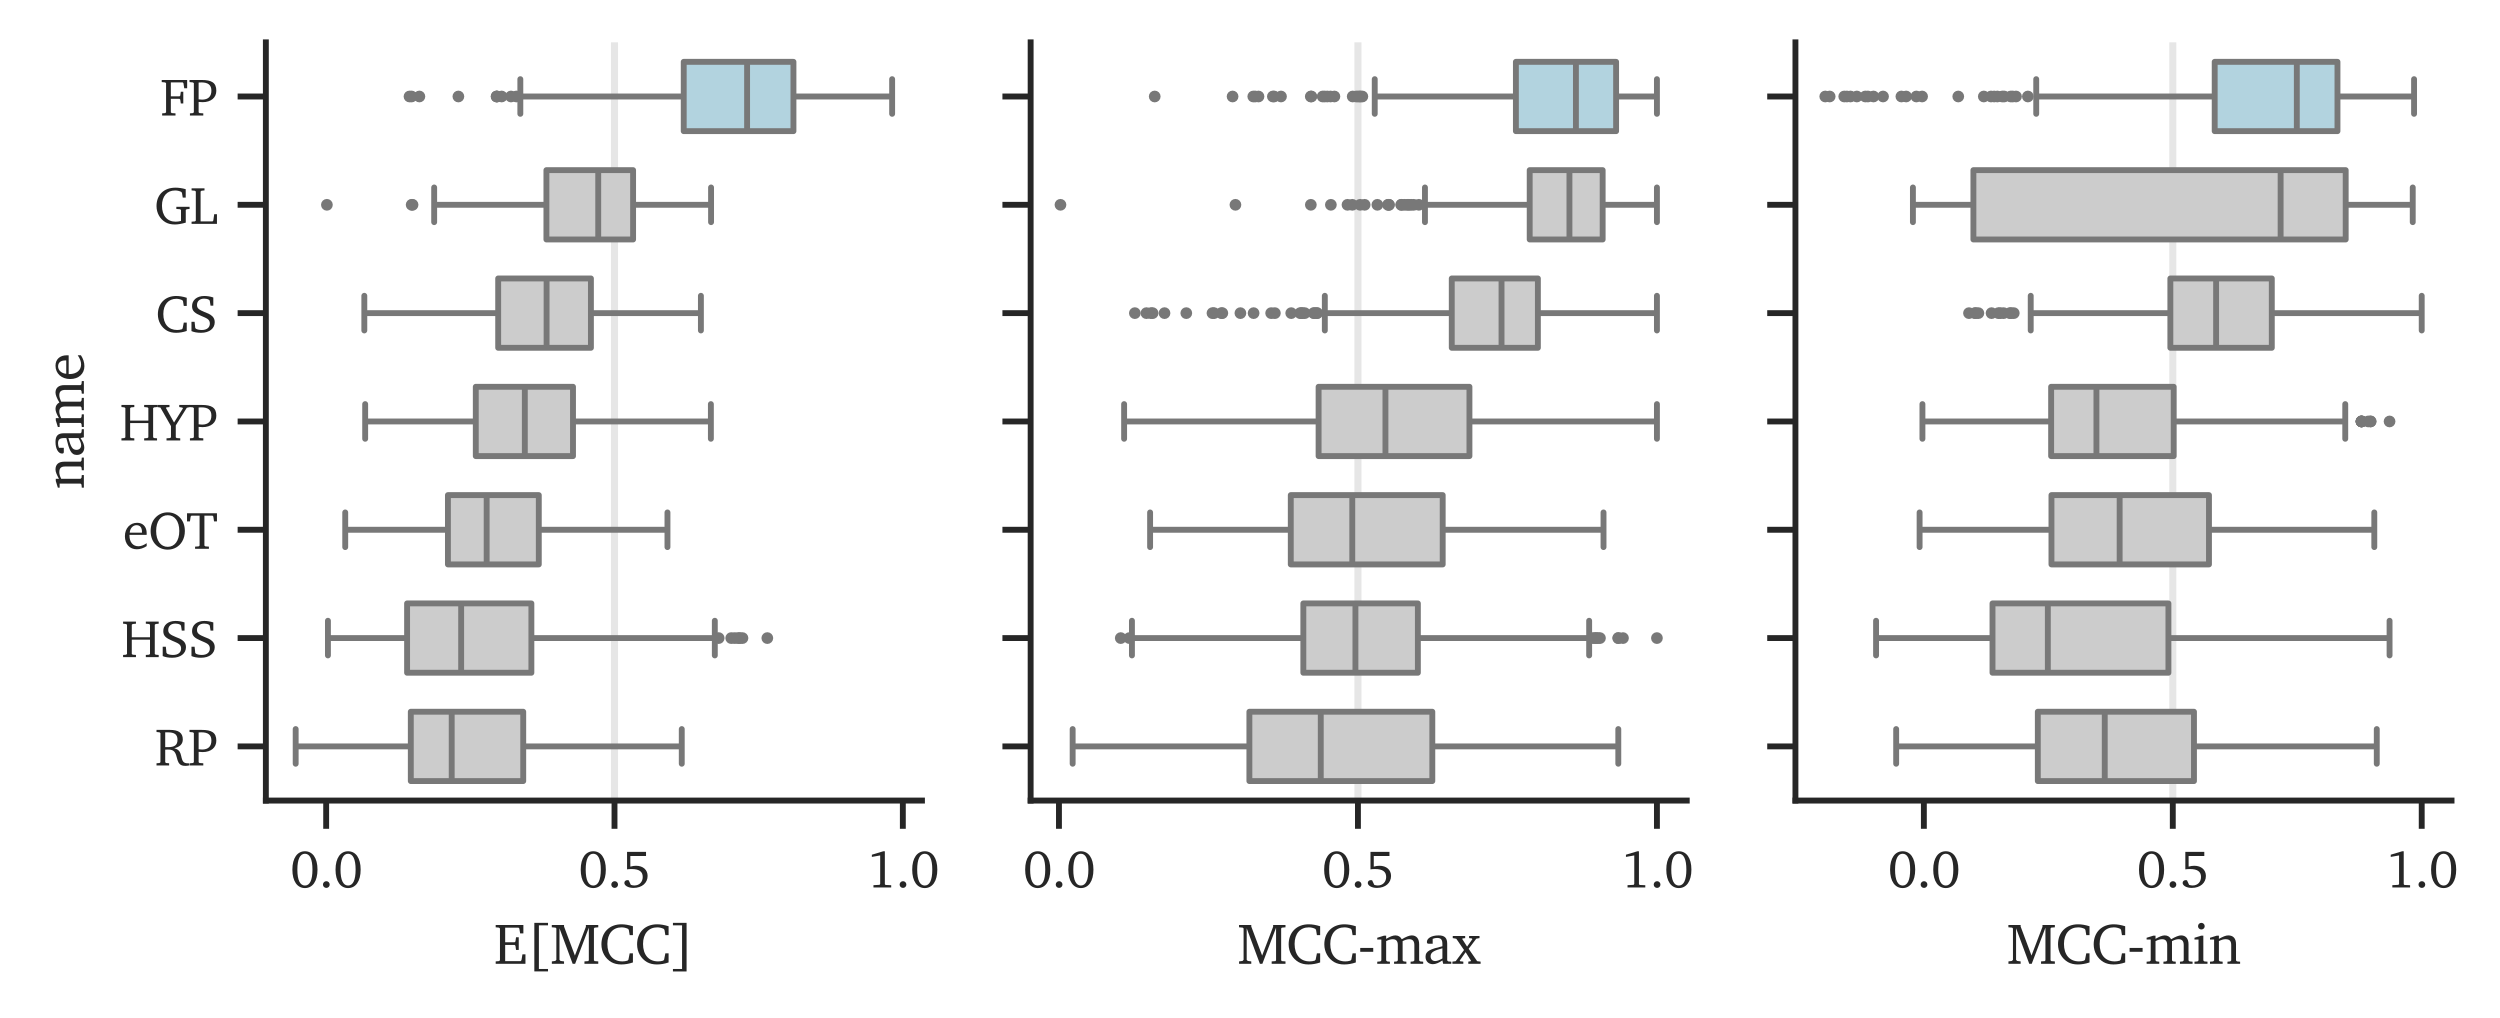 <?xml version="1.0" encoding="utf-8" standalone="no"?>
<!DOCTYPE svg PUBLIC "-//W3C//DTD SVG 1.1//EN"
  "http://www.w3.org/Graphics/SVG/1.1/DTD/svg11.dtd">
<svg xmlns:xlink="http://www.w3.org/1999/xlink" width="425.213pt" height="173.216pt" viewBox="0 0 425.213 173.216" xmlns="http://www.w3.org/2000/svg" version="1.1">
 <defs>
  <style type="text/css">*{stroke-linejoin: round; stroke-linecap: butt}</style>
 </defs>
 <g id="figure_1">
  <g id="patch_1">
   <path d="M 0 173.216 
L 425.213 173.216 
L 425.213 0 
L 0 0 
L 0 173.216 
z
" style="fill: none"/>
  </g>
  <g id="axes_1">
   <g id="patch_2">
    <path d="M 45.218 136.164 
L 156.812 136.164 
L 156.812 7.2 
L 45.218 7.2 
L 45.218 136.164 
z
" style="fill: none"/>
   </g>
   <g id="matplotlib.axis_1">
    <g id="xtick_1">
     <g id="line2d_1">
      <defs>
       <path id="m41d75e4592" d="M 0 0 
L 0 4.8 
" style="stroke: #262626"/>
      </defs>
      <g>
       <use xlink:href="#m41d75e4592" x="55.476" y="136.164" style="fill: #262626; stroke: #262626"/>
      </g>
     </g>
     <g id="text_1">
      <!-- 0.0 -->
      <g style="fill: #262626" transform="translate(49.361 150.94) scale(0.088 -0.088)">
       <defs>
        <path id="CharterBT-Roman-30" d="M 1779 4371 
C 864 4371 262 3565 262 2150 
C 262 736 864 -77 1779 -77 
C 2694 -77 3296 736 3296 2150 
C 3296 3565 2694 4371 1779 4371 
z
M 1779 4070 
C 2368 4070 2688 3418 2688 2150 
C 2688 883 2368 230 1779 230 
C 1190 230 864 877 864 2144 
C 864 3418 1190 4070 1779 4070 
z
" transform="scale(0.016)"/>
        <path id="CharterBT-Roman-2e" d="M 890 755 
C 666 755 480 576 480 346 
C 480 115 666 -58 890 -58 
C 1114 -58 1293 122 1293 346 
C 1293 576 1114 755 890 755 
z
" transform="scale(0.016)"/>
       </defs>
       <use xlink:href="#CharterBT-Roman-30"/>
       <use xlink:href="#CharterBT-Roman-2e" transform="translate(55.6 0)"/>
       <use xlink:href="#CharterBT-Roman-30" transform="translate(83.4 0)"/>
      </g>
     </g>
    </g>
    <g id="xtick_2">
     <g id="line2d_2">
      <g>
       <use xlink:href="#m41d75e4592" x="104.518" y="136.164" style="fill: #262626; stroke: #262626"/>
      </g>
     </g>
     <g id="text_2">
      <!-- 0.5 -->
      <g style="fill: #262626" transform="translate(98.403 150.94) scale(0.088 -0.088)">
       <defs>
        <path id="CharterBT-Roman-35" d="M 646 4294 
L 646 2182 
C 787 2208 973 2221 1210 2221 
C 2099 2221 2541 1920 2541 1261 
C 2541 666 2131 237 1530 237 
C 1389 237 1242 262 1101 314 
L 845 864 
C 781 877 730 883 691 883 
C 474 883 320 742 320 544 
C 320 237 762 -58 1421 -58 
C 2470 -58 3130 563 3130 1389 
C 3130 2118 2586 2618 1728 2618 
C 1523 2618 1293 2586 1043 2515 
L 1043 3795 
L 2938 3795 
L 2938 4294 
L 646 4294 
z
" transform="scale(0.016)"/>
       </defs>
       <use xlink:href="#CharterBT-Roman-30"/>
       <use xlink:href="#CharterBT-Roman-2e" transform="translate(55.6 0)"/>
       <use xlink:href="#CharterBT-Roman-35" transform="translate(83.4 0)"/>
      </g>
     </g>
    </g>
    <g id="xtick_3">
     <g id="line2d_3">
      <g>
       <use xlink:href="#m41d75e4592" x="153.56" y="136.164" style="fill: #262626; stroke: #262626"/>
      </g>
     </g>
     <g id="text_3">
      <!-- 1.0 -->
      <g style="fill: #262626" transform="translate(147.444 150.94) scale(0.088 -0.088)">
       <defs>
        <path id="CharterBT-Roman-31" d="M 1990 4371 
L 602 3955 
L 602 3686 
L 1606 3866 
L 1606 422 
L 1530 314 
L 794 275 
L 794 0 
L 2938 0 
L 2938 269 
L 2246 301 
L 2170 397 
L 2170 4371 
L 1990 4371 
z
" transform="scale(0.016)"/>
       </defs>
       <use xlink:href="#CharterBT-Roman-31"/>
       <use xlink:href="#CharterBT-Roman-2e" transform="translate(55.6 0)"/>
       <use xlink:href="#CharterBT-Roman-30" transform="translate(83.4 0)"/>
      </g>
     </g>
    </g>
    <g id="text_4">
     <!-- E[MCC] -->
     <g style="fill: #262626" transform="translate(83.985 163.923) scale(0.096 -0.096)">
      <defs>
       <path id="CharterBT-Roman-45" d="M 211 0 
L 3507 0 
L 3507 1043 
L 3174 1043 
L 3066 397 
L 2976 294 
L 1261 294 
L 1261 2086 
L 2310 2086 
L 2400 1990 
L 2464 1530 
L 2765 1530 
L 2765 2938 
L 2464 2938 
L 2400 2470 
L 2310 2381 
L 1261 2381 
L 1261 4000 
L 2739 4000 
L 2829 3904 
L 2918 3360 
L 3277 3360 
L 3277 4294 
L 211 4294 
L 211 4038 
L 576 4000 
L 685 3910 
L 685 384 
L 576 294 
L 211 262 
L 211 0 
z
" transform="scale(0.016)"/>
       <path id="CharterBT-Roman-5b" d="M 890 4531 
L 890 -845 
L 2406 -845 
L 2406 -576 
L 1395 -576 
L 1395 4256 
L 2406 4256 
L 2406 4531 
L 890 4531 
z
" transform="scale(0.016)"/>
       <path id="CharterBT-Roman-4d" d="M 198 0 
L 1549 0 
L 1549 262 
L 1158 314 
L 1043 435 
L 1043 3930 
L 2502 0 
L 2778 0 
L 4294 3994 
L 4294 384 
L 4230 294 
L 3808 262 
L 3808 0 
L 5338 0 
L 5338 262 
L 4934 294 
L 4858 384 
L 4858 3910 
L 4934 4000 
L 5338 4038 
L 5338 4294 
L 3968 4294 
L 3968 4096 
L 2752 909 
L 1549 4122 
L 1549 4294 
L 192 4294 
L 192 4038 
L 614 4000 
L 698 3910 
L 698 435 
L 582 314 
L 198 262 
L 198 0 
z
" transform="scale(0.016)"/>
       <path id="CharterBT-Roman-43" d="M 3763 147 
L 3763 1158 
L 3405 1158 
L 3264 448 
L 3162 346 
C 2970 288 2784 262 2605 262 
C 1568 262 934 979 934 2195 
C 934 3341 1555 4032 2509 4032 
C 2758 4032 2989 3974 3226 3866 
L 3309 3750 
L 3405 3168 
L 3763 3168 
L 3763 4154 
C 3296 4301 2874 4371 2496 4371 
C 1165 4371 275 3482 275 2150 
C 275 1312 698 570 1382 179 
C 1677 13 2048 -77 2470 -77 
C 2899 -77 3341 0 3763 147 
z
" transform="scale(0.016)"/>
       <path id="CharterBT-Roman-5d" d="M 294 4531 
L 294 4256 
L 1306 4256 
L 1306 -576 
L 294 -576 
L 294 -851 
L 1805 -851 
L 1805 4531 
L 294 4531 
z
" transform="scale(0.016)"/>
      </defs>
      <use xlink:href="#CharterBT-Roman-45"/>
      <use xlink:href="#CharterBT-Roman-5b" transform="translate(57.6 0)"/>
      <use xlink:href="#CharterBT-Roman-4d" transform="translate(99.7 0)"/>
      <use xlink:href="#CharterBT-Roman-43" transform="translate(186.3 0)"/>
      <use xlink:href="#CharterBT-Roman-43" transform="translate(249.5 0)"/>
      <use xlink:href="#CharterBT-Roman-5d" transform="translate(312.7 0)"/>
     </g>
    </g>
   </g>
   <g id="matplotlib.axis_2">
    <g id="ytick_1">
     <g id="line2d_4">
      <defs>
       <path id="m24944c84f2" d="M 0 0 
L -4.8 0 
" style="stroke: #262626"/>
      </defs>
      <g>
       <use xlink:href="#m24944c84f2" x="45.218" y="16.412" style="fill: #262626; stroke: #262626"/>
      </g>
     </g>
     <g id="text_5">
      <!-- FP -->
      <g style="fill: #262626" transform="translate(27.282 19.65) scale(0.088 -0.088)">
       <defs>
        <path id="CharterBT-Roman-46" d="M 211 0 
L 1824 0 
L 1824 262 
L 1370 294 
L 1261 384 
L 1261 2022 
L 2310 2022 
L 2400 1926 
L 2464 1459 
L 2765 1459 
L 2765 2874 
L 2464 2874 
L 2400 2406 
L 2310 2317 
L 1261 2317 
L 1261 4000 
L 2701 4000 
L 2784 3904 
L 2880 3296 
L 3232 3296 
L 3232 4294 
L 160 4294 
L 160 4038 
L 576 4000 
L 685 3910 
L 685 384 
L 576 294 
L 211 262 
L 211 0 
z
" transform="scale(0.016)"/>
        <path id="CharterBT-Roman-50" d="M 211 0 
L 1824 0 
L 1824 262 
L 1370 294 
L 1261 384 
L 1261 1645 
C 1459 1626 1619 1613 1741 1613 
C 2771 1613 3398 2170 3398 2989 
C 3398 3962 2848 4294 1619 4294 
L 160 4294 
L 160 4038 
L 576 4000 
L 685 3910 
L 685 384 
L 576 294 
L 211 262 
L 211 0 
z
M 1261 1952 
L 1261 3987 
C 1376 4000 1491 4000 1594 4000 
C 2413 4000 2803 3686 2803 3002 
C 2803 2298 2413 1920 1683 1920 
C 1587 1920 1446 1933 1261 1952 
z
" transform="scale(0.016)"/>
       </defs>
       <use xlink:href="#CharterBT-Roman-46"/>
       <use xlink:href="#CharterBT-Roman-50" transform="translate(53.7 0)"/>
      </g>
     </g>
    </g>
    <g id="ytick_2">
     <g id="line2d_5">
      <g>
       <use xlink:href="#m24944c84f2" x="45.218" y="34.835" style="fill: #262626; stroke: #262626"/>
      </g>
     </g>
     <g id="text_6">
      <!-- GL -->
      <g style="fill: #262626" transform="translate(26.234 38.073) scale(0.088 -0.088)">
       <defs>
        <path id="CharterBT-Roman-47" d="M 2669 2061 
L 2669 1798 
L 3123 1766 
L 3232 1677 
L 3232 346 
C 2982 288 2765 262 2579 262 
C 1574 262 934 986 934 2195 
C 934 3347 1549 4032 2528 4032 
C 2784 4032 3021 3974 3258 3866 
L 3347 3750 
L 3443 3168 
L 3802 3168 
L 3802 4186 
C 3379 4307 2963 4371 2573 4371 
C 1158 4371 275 3501 275 2150 
C 275 1312 691 570 1382 179 
C 1677 13 2054 -77 2483 -77 
C 2861 -77 3302 0 3808 147 
L 3808 1677 
L 3917 1766 
L 4269 1798 
L 4269 2061 
L 2669 2061 
z
" transform="scale(0.016)"/>
        <path id="CharterBT-Roman-4c" d="M 173 0 
L 3238 0 
L 3238 1165 
L 2906 1165 
L 2797 397 
L 2707 294 
L 1261 294 
L 1261 3910 
L 1370 4000 
L 1734 4038 
L 1734 4294 
L 173 4294 
L 173 4038 
L 576 4000 
L 685 3910 
L 685 384 
L 576 294 
L 173 262 
L 173 0 
z
" transform="scale(0.016)"/>
       </defs>
       <use xlink:href="#CharterBT-Roman-47"/>
       <use xlink:href="#CharterBT-Roman-4c" transform="translate(69.4 0)"/>
      </g>
     </g>
    </g>
    <g id="ytick_3">
     <g id="line2d_6">
      <g>
       <use xlink:href="#m24944c84f2" x="45.218" y="53.259" style="fill: #262626; stroke: #262626"/>
      </g>
     </g>
     <g id="text_7">
      <!-- CS -->
      <g style="fill: #262626" transform="translate(26.464 56.497) scale(0.088 -0.088)">
       <defs>
        <path id="CharterBT-Roman-53" d="M 384 128 
C 678 0 1075 -77 1536 -77 
C 2560 -77 3194 454 3194 1210 
C 3194 1491 3098 1728 2912 1914 
C 2618 2202 2272 2304 1946 2438 
C 1357 2688 1050 2848 1050 3277 
C 1050 3744 1376 4051 1920 4051 
C 2144 4051 2336 4006 2496 3917 
L 2592 3808 
L 2688 3200 
L 3021 3200 
L 3021 4192 
C 2643 4314 2285 4371 1933 4371 
C 1024 4371 454 3866 454 3142 
C 454 2522 826 2285 1536 1978 
C 2234 1677 2605 1562 2605 1030 
C 2605 582 2259 262 1638 262 
C 1350 262 1107 314 922 410 
L 838 518 
L 762 1254 
L 384 1254 
L 384 128 
z
" transform="scale(0.016)"/>
       </defs>
       <use xlink:href="#CharterBT-Roman-43"/>
       <use xlink:href="#CharterBT-Roman-53" transform="translate(63.2 0)"/>
      </g>
     </g>
    </g>
    <g id="ytick_4">
     <g id="line2d_7">
      <g>
       <use xlink:href="#m24944c84f2" x="45.218" y="71.682" style="fill: #262626; stroke: #262626"/>
      </g>
     </g>
     <g id="text_8">
      <!-- HYP -->
      <g style="fill: #262626" transform="translate(20.358 74.92) scale(0.088 -0.088)">
       <defs>
        <path id="CharterBT-Roman-48" d="M 211 4294 
L 211 4038 
L 576 4000 
L 685 3910 
L 685 384 
L 576 294 
L 211 262 
L 211 0 
L 1766 0 
L 1766 262 
L 1370 294 
L 1261 384 
L 1261 2106 
L 3462 2106 
L 3462 384 
L 3354 294 
L 2957 262 
L 2957 0 
L 4512 0 
L 4512 262 
L 4147 294 
L 4038 384 
L 4038 3910 
L 4147 4000 
L 4512 4038 
L 4512 4294 
L 2957 4294 
L 2957 4038 
L 3354 4000 
L 3462 3910 
L 3462 2400 
L 1261 2400 
L 1261 3910 
L 1370 4000 
L 1766 4038 
L 1766 4294 
L 211 4294 
z
" transform="scale(0.016)"/>
        <path id="CharterBT-Roman-59" d="M -83 4294 
L -83 4038 
L 307 3974 
L 1581 1741 
L 1581 384 
L 1478 294 
L 1043 262 
L 1043 0 
L 2701 0 
L 2701 262 
L 2266 294 
L 2163 384 
L 2163 1824 
L 3494 3955 
L 3885 4038 
L 3885 4294 
L 2579 4294 
L 2579 4038 
L 2970 3968 
L 3027 3878 
L 1952 2170 
L 973 3930 
L 1037 4000 
L 1402 4038 
L 1402 4294 
L -83 4294 
z
" transform="scale(0.016)"/>
       </defs>
       <use xlink:href="#CharterBT-Roman-48"/>
       <use xlink:href="#CharterBT-Roman-59" transform="translate(73.8 0)"/>
       <use xlink:href="#CharterBT-Roman-50" transform="translate(132.4 0)"/>
      </g>
     </g>
    </g>
    <g id="ytick_5">
     <g id="line2d_8">
      <g>
       <use xlink:href="#m24944c84f2" x="45.218" y="90.105" style="fill: #262626; stroke: #262626"/>
      </g>
     </g>
     <g id="text_9">
      <!-- eOT -->
      <g style="fill: #262626" transform="translate(20.912 93.344) scale(0.088 -0.088)">
       <defs>
        <path id="CharterBT-Roman-65" d="M 2867 678 
C 2502 435 2182 307 1862 307 
C 1216 307 787 794 787 1613 
L 787 1683 
L 2861 1683 
C 2867 1754 2867 1818 2867 1882 
C 2867 2669 2413 3142 1715 3142 
C 858 3142 237 2483 237 1517 
C 237 576 819 -58 1664 -58 
C 2067 -58 2483 70 2867 326 
L 2867 678 
z
M 2298 1952 
L 819 1952 
C 858 2496 1222 2854 1632 2854 
C 2061 2854 2298 2573 2298 2054 
L 2298 1952 
z
" transform="scale(0.016)"/>
        <path id="CharterBT-Roman-4f" d="M 2342 4403 
C 1792 4403 1312 4211 928 3840 
C 499 3424 275 2848 275 2150 
C 275 1453 499 870 934 448 
C 1306 90 1798 -102 2342 -102 
C 3085 -102 3725 269 4083 883 
C 4301 1254 4410 1677 4410 2150 
C 4410 2848 4179 3424 3750 3840 
C 3366 4211 2893 4403 2342 4403 
z
M 2342 4058 
C 3168 4058 3738 3341 3738 2150 
C 3738 960 3168 237 2342 237 
C 1510 237 941 960 941 2150 
C 941 3354 1510 4058 2342 4058 
z
" transform="scale(0.016)"/>
        <path id="CharterBT-Roman-54" d="M 102 4294 
L 102 3309 
L 454 3309 
L 544 3904 
L 634 4000 
L 1619 4000 
L 1619 384 
L 1504 294 
L 1075 262 
L 1075 0 
L 2746 0 
L 2746 262 
L 2317 294 
L 2202 384 
L 2202 4000 
L 3187 4000 
L 3277 3904 
L 3366 3309 
L 3718 3309 
L 3718 4294 
L 102 4294 
z
" transform="scale(0.016)"/>
       </defs>
       <use xlink:href="#CharterBT-Roman-65"/>
       <use xlink:href="#CharterBT-Roman-4f" transform="translate(49.1 0)"/>
       <use xlink:href="#CharterBT-Roman-54" transform="translate(122.2 0)"/>
      </g>
     </g>
    </g>
    <g id="ytick_6">
     <g id="line2d_9">
      <g>
       <use xlink:href="#m24944c84f2" x="45.218" y="108.529" style="fill: #262626; stroke: #262626"/>
      </g>
     </g>
     <g id="text_10">
      <!-- HSS -->
      <g style="fill: #262626" transform="translate(20.639 111.767) scale(0.088 -0.088)">
       <use xlink:href="#CharterBT-Roman-48"/>
       <use xlink:href="#CharterBT-Roman-53" transform="translate(73.8 0)"/>
       <use xlink:href="#CharterBT-Roman-53" transform="translate(129.4 0)"/>
      </g>
     </g>
    </g>
    <g id="ytick_7">
     <g id="line2d_10">
      <g>
       <use xlink:href="#m24944c84f2" x="45.218" y="126.952" style="fill: #262626; stroke: #262626"/>
      </g>
     </g>
     <g id="text_11">
      <!-- RP -->
      <g style="fill: #262626" transform="translate(26.324 130.19) scale(0.088 -0.088)">
       <defs>
        <path id="CharterBT-Roman-52" d="M 211 4294 
L 211 4038 
L 576 4000 
L 685 3910 
L 685 384 
L 576 294 
L 211 262 
L 211 0 
L 1734 0 
L 1734 262 
L 1370 294 
L 1261 384 
L 1261 1907 
C 1376 1914 1485 1920 1581 1920 
C 2163 1920 2413 1754 2586 1229 
C 2720 819 2746 403 3053 134 
C 3200 6 3411 -51 3699 -51 
C 3846 -51 4006 -32 4198 6 
L 4198 250 
L 4141 250 
C 3654 250 3450 326 3309 704 
C 3194 1005 3187 1357 3008 1651 
C 2880 1862 2662 1997 2349 2080 
C 3040 2234 3386 2592 3386 3142 
C 3386 3930 2880 4294 1843 4294 
L 211 4294 
z
M 1261 4000 
L 1568 4000 
C 2362 4000 2746 3757 2746 3091 
C 2746 2458 2381 2208 1613 2208 
C 1574 2208 1459 2208 1261 2214 
L 1261 4000 
z
" transform="scale(0.016)"/>
       </defs>
       <use xlink:href="#CharterBT-Roman-52"/>
       <use xlink:href="#CharterBT-Roman-50" transform="translate(64.6 0)"/>
      </g>
     </g>
    </g>
    <g id="text_12">
     <!-- name -->
     <g style="fill: #262626" transform="translate(14.265 83.245) rotate(-90) scale(0.096 -0.096)">
      <defs>
       <path id="CharterBT-Roman-6e" d="M 192 0 
L 1594 0 
L 1594 230 
L 1286 262 
L 1178 365 
L 1178 2509 
C 1453 2650 1690 2720 1894 2720 
C 2368 2720 2541 2528 2541 2061 
L 2541 365 
L 2432 262 
L 2125 230 
L 2125 0 
L 3526 0 
L 3526 230 
L 3181 262 
L 3072 365 
L 3072 2170 
C 3072 2810 2765 3142 2208 3142 
C 1933 3142 1606 2995 1178 2758 
L 1178 3110 
L 934 3110 
L 192 2880 
L 192 2682 
L 646 2682 
L 646 365 
L 538 262 
L 192 230 
L 192 0 
z
" transform="scale(0.016)"/>
       <path id="CharterBT-Roman-61" d="M 2138 371 
L 2221 0 
L 3123 0 
L 3123 230 
L 2784 262 
L 2669 365 
L 2669 2221 
C 2669 2867 2387 3142 1715 3142 
C 909 3142 422 2810 422 2419 
C 422 2266 474 2221 621 2221 
L 1062 2221 
L 1062 2758 
C 1235 2829 1389 2861 1549 2861 
C 2010 2861 2138 2650 2138 2144 
L 2138 1939 
C 858 1632 269 1440 269 774 
C 269 294 582 -45 1088 -45 
C 1395 -45 1734 96 2138 371 
z
M 2138 589 
C 1818 403 1555 301 1344 301 
C 1024 301 832 512 832 826 
C 832 1293 1235 1466 2138 1715 
L 2138 589 
z
" transform="scale(0.016)"/>
       <path id="CharterBT-Roman-6d" d="M 2906 2714 
C 2758 2995 2515 3142 2202 3142 
C 1933 3142 1600 3008 1178 2758 
L 1178 3110 
L 934 3110 
L 192 2880 
L 192 2682 
L 646 2682 
L 646 365 
L 538 262 
L 192 230 
L 192 0 
L 1594 0 
L 1594 230 
L 1286 262 
L 1178 365 
L 1178 2509 
C 1459 2650 1696 2720 1907 2720 
C 2291 2720 2470 2509 2470 2061 
L 2470 365 
L 2362 262 
L 2054 230 
L 2054 0 
L 3418 0 
L 3418 230 
L 3117 262 
L 3002 365 
L 3002 2509 
C 3277 2643 3520 2720 3725 2720 
C 4122 2720 4301 2509 4301 2061 
L 4301 365 
L 4186 262 
L 3885 230 
L 3885 0 
L 5280 0 
L 5280 230 
L 4941 262 
L 4832 365 
L 4832 2170 
C 4832 2803 4512 3142 4006 3142 
C 3750 3142 3386 2995 2906 2714 
z
" transform="scale(0.016)"/>
      </defs>
      <use xlink:href="#CharterBT-Roman-6e"/>
      <use xlink:href="#CharterBT-Roman-61" transform="translate(56.8 0)"/>
      <use xlink:href="#CharterBT-Roman-6d" transform="translate(107.5 0)"/>
      <use xlink:href="#CharterBT-Roman-65" transform="translate(191.8 0)"/>
     </g>
    </g>
   </g>
   <g id="line2d_11">
    <path d="M 104.518 136.164 
L 104.518 7.2 
" clip-path="url(#p0197bd4030)" style="fill: none; stroke: #e6e6e6; stroke-width: 1.2; stroke-linecap: round"/>
   </g>
   <g id="patch_3">
    <path d="M 116.292 10.516 
L 116.292 22.307 
L 134.954 22.307 
L 134.954 10.516 
L 116.292 10.516 
z
" clip-path="url(#p0197bd4030)" style="fill: #b2d3df; stroke: #787878; stroke-linejoin: miter"/>
   </g>
   <g id="line2d_12">
    <path d="M 116.292 16.412 
L 88.501 16.412 
" clip-path="url(#p0197bd4030)" style="fill: none; stroke: #787878"/>
   </g>
   <g id="line2d_13">
    <path d="M 134.954 16.412 
L 151.739 16.412 
" clip-path="url(#p0197bd4030)" style="fill: none; stroke: #787878"/>
   </g>
   <g id="line2d_14">
    <path d="M 88.501 13.464 
L 88.501 19.359 
" clip-path="url(#p0197bd4030)" style="fill: none; stroke: #787878; stroke-linecap: round"/>
   </g>
   <g id="line2d_15">
    <path d="M 151.739 13.464 
L 151.739 19.359 
" clip-path="url(#p0197bd4030)" style="fill: none; stroke: #787878; stroke-linecap: round"/>
   </g>
   <g id="line2d_16">
    <defs>
     <path id="mca54db1067" d="M 0 0.5 
C 0.133 0.5 0.26 0.447 0.354 0.354 
C 0.447 0.26 0.5 0.133 0.5 0 
C 0.5 -0.133 0.447 -0.26 0.354 -0.354 
C 0.26 -0.447 0.133 -0.5 0 -0.5 
C -0.133 -0.5 -0.26 -0.447 -0.354 -0.354 
C -0.447 -0.26 -0.5 -0.133 -0.5 0 
C -0.5 0.133 -0.447 0.26 -0.354 0.354 
C -0.26 0.447 -0.133 0.5 0 0.5 
z
" style="stroke: #787878"/>
    </defs>
    <g clip-path="url(#p0197bd4030)">
     <use xlink:href="#mca54db1067" x="70.01" y="16.412" style="fill-opacity: 0; stroke: #787878"/>
     <use xlink:href="#mca54db1067" x="84.543" y="16.412" style="fill-opacity: 0; stroke: #787878"/>
     <use xlink:href="#mca54db1067" x="84.461" y="16.412" style="fill-opacity: 0; stroke: #787878"/>
     <use xlink:href="#mca54db1067" x="71.332" y="16.412" style="fill-opacity: 0; stroke: #787878"/>
     <use xlink:href="#mca54db1067" x="77.964" y="16.412" style="fill-opacity: 0; stroke: #787878"/>
     <use xlink:href="#mca54db1067" x="87.825" y="16.412" style="fill-opacity: 0; stroke: #787878"/>
     <use xlink:href="#mca54db1067" x="84.478" y="16.412" style="fill-opacity: 0; stroke: #787878"/>
     <use xlink:href="#mca54db1067" x="69.649" y="16.412" style="fill-opacity: 0; stroke: #787878"/>
     <use xlink:href="#mca54db1067" x="85.325" y="16.412" style="fill-opacity: 0; stroke: #787878"/>
     <use xlink:href="#mca54db1067" x="86.911" y="16.412" style="fill-opacity: 0; stroke: #787878"/>
    </g>
   </g>
   <g id="patch_4">
    <path d="M 92.937 28.94 
L 92.937 40.731 
L 107.68 40.731 
L 107.68 28.94 
L 92.937 28.94 
z
" clip-path="url(#p0197bd4030)" style="fill: #cccccc; stroke: #787878; stroke-linejoin: miter"/>
   </g>
   <g id="line2d_17">
    <path d="M 92.937 34.835 
L 73.846 34.835 
" clip-path="url(#p0197bd4030)" style="fill: none; stroke: #787878"/>
   </g>
   <g id="line2d_18">
    <path d="M 107.68 34.835 
L 120.941 34.835 
" clip-path="url(#p0197bd4030)" style="fill: none; stroke: #787878"/>
   </g>
   <g id="line2d_19">
    <path d="M 73.846 31.887 
L 73.846 37.783 
" clip-path="url(#p0197bd4030)" style="fill: none; stroke: #787878; stroke-linecap: round"/>
   </g>
   <g id="line2d_20">
    <path d="M 120.941 31.887 
L 120.941 37.783 
" clip-path="url(#p0197bd4030)" style="fill: none; stroke: #787878; stroke-linecap: round"/>
   </g>
   <g id="line2d_21">
    <g clip-path="url(#p0197bd4030)">
     <use xlink:href="#mca54db1067" x="70.17" y="34.835" style="fill-opacity: 0; stroke: #787878"/>
     <use xlink:href="#mca54db1067" x="55.601" y="34.835" style="fill-opacity: 0; stroke: #787878"/>
     <use xlink:href="#mca54db1067" x="70.016" y="34.835" style="fill-opacity: 0; stroke: #787878"/>
    </g>
   </g>
   <g id="patch_5">
    <path d="M 84.734 47.363 
L 84.734 59.154 
L 100.507 59.154 
L 100.507 47.363 
L 84.734 47.363 
z
" clip-path="url(#p0197bd4030)" style="fill: #cccccc; stroke: #787878; stroke-linejoin: miter"/>
   </g>
   <g id="line2d_22">
    <path d="M 84.734 53.259 
L 61.965 53.259 
" clip-path="url(#p0197bd4030)" style="fill: none; stroke: #787878"/>
   </g>
   <g id="line2d_23">
    <path d="M 100.507 53.259 
L 119.214 53.259 
" clip-path="url(#p0197bd4030)" style="fill: none; stroke: #787878"/>
   </g>
   <g id="line2d_24">
    <path d="M 61.965 50.311 
L 61.965 56.206 
" clip-path="url(#p0197bd4030)" style="fill: none; stroke: #787878; stroke-linecap: round"/>
   </g>
   <g id="line2d_25">
    <path d="M 119.214 50.311 
L 119.214 56.206 
" clip-path="url(#p0197bd4030)" style="fill: none; stroke: #787878; stroke-linecap: round"/>
   </g>
   <g id="line2d_26"/>
   <g id="patch_6">
    <path d="M 80.924 65.787 
L 80.924 77.577 
L 97.458 77.577 
L 97.458 65.787 
L 80.924 65.787 
z
" clip-path="url(#p0197bd4030)" style="fill: #cccccc; stroke: #787878; stroke-linejoin: miter"/>
   </g>
   <g id="line2d_27">
    <path d="M 80.924 71.682 
L 62.11 71.682 
" clip-path="url(#p0197bd4030)" style="fill: none; stroke: #787878"/>
   </g>
   <g id="line2d_28">
    <path d="M 97.458 71.682 
L 120.91 71.682 
" clip-path="url(#p0197bd4030)" style="fill: none; stroke: #787878"/>
   </g>
   <g id="line2d_29">
    <path d="M 62.11 68.734 
L 62.11 74.63 
" clip-path="url(#p0197bd4030)" style="fill: none; stroke: #787878; stroke-linecap: round"/>
   </g>
   <g id="line2d_30">
    <path d="M 120.91 68.734 
L 120.91 74.63 
" clip-path="url(#p0197bd4030)" style="fill: none; stroke: #787878; stroke-linecap: round"/>
   </g>
   <g id="line2d_31"/>
   <g id="patch_7">
    <path d="M 76.187 84.21 
L 76.187 96.001 
L 91.641 96.001 
L 91.641 84.21 
L 76.187 84.21 
z
" clip-path="url(#p0197bd4030)" style="fill: #cccccc; stroke: #787878; stroke-linejoin: miter"/>
   </g>
   <g id="line2d_32">
    <path d="M 76.187 90.105 
L 58.718 90.105 
" clip-path="url(#p0197bd4030)" style="fill: none; stroke: #787878"/>
   </g>
   <g id="line2d_33">
    <path d="M 91.641 90.105 
L 113.526 90.105 
" clip-path="url(#p0197bd4030)" style="fill: none; stroke: #787878"/>
   </g>
   <g id="line2d_34">
    <path d="M 58.718 87.158 
L 58.718 93.053 
" clip-path="url(#p0197bd4030)" style="fill: none; stroke: #787878; stroke-linecap: round"/>
   </g>
   <g id="line2d_35">
    <path d="M 113.526 87.158 
L 113.526 93.053 
" clip-path="url(#p0197bd4030)" style="fill: none; stroke: #787878; stroke-linecap: round"/>
   </g>
   <g id="line2d_36"/>
   <g id="patch_8">
    <path d="M 69.239 102.633 
L 69.239 114.424 
L 90.379 114.424 
L 90.379 102.633 
L 69.239 102.633 
z
" clip-path="url(#p0197bd4030)" style="fill: #cccccc; stroke: #787878; stroke-linejoin: miter"/>
   </g>
   <g id="line2d_37">
    <path d="M 69.239 108.529 
L 55.778 108.529 
" clip-path="url(#p0197bd4030)" style="fill: none; stroke: #787878"/>
   </g>
   <g id="line2d_38">
    <path d="M 90.379 108.529 
L 121.579 108.529 
" clip-path="url(#p0197bd4030)" style="fill: none; stroke: #787878"/>
   </g>
   <g id="line2d_39">
    <path d="M 55.778 105.581 
L 55.778 111.477 
" clip-path="url(#p0197bd4030)" style="fill: none; stroke: #787878; stroke-linecap: round"/>
   </g>
   <g id="line2d_40">
    <path d="M 121.579 105.581 
L 121.579 111.477 
" clip-path="url(#p0197bd4030)" style="fill: none; stroke: #787878; stroke-linecap: round"/>
   </g>
   <g id="line2d_41">
    <g clip-path="url(#p0197bd4030)">
     <use xlink:href="#mca54db1067" x="125.623" y="108.529" style="fill-opacity: 0; stroke: #787878"/>
     <use xlink:href="#mca54db1067" x="126.283" y="108.529" style="fill-opacity: 0; stroke: #787878"/>
     <use xlink:href="#mca54db1067" x="124.995" y="108.529" style="fill-opacity: 0; stroke: #787878"/>
     <use xlink:href="#mca54db1067" x="124.371" y="108.529" style="fill-opacity: 0; stroke: #787878"/>
     <use xlink:href="#mca54db1067" x="122.236" y="108.529" style="fill-opacity: 0; stroke: #787878"/>
     <use xlink:href="#mca54db1067" x="125.786" y="108.529" style="fill-opacity: 0; stroke: #787878"/>
     <use xlink:href="#mca54db1067" x="130.51" y="108.529" style="fill-opacity: 0; stroke: #787878"/>
    </g>
   </g>
   <g id="patch_9">
    <path d="M 69.872 121.057 
L 69.872 132.848 
L 88.993 132.848 
L 88.993 121.057 
L 69.872 121.057 
z
" clip-path="url(#p0197bd4030)" style="fill: #cccccc; stroke: #787878; stroke-linejoin: miter"/>
   </g>
   <g id="line2d_42">
    <path d="M 69.872 126.952 
L 50.29 126.952 
" clip-path="url(#p0197bd4030)" style="fill: none; stroke: #787878"/>
   </g>
   <g id="line2d_43">
    <path d="M 88.993 126.952 
L 115.957 126.952 
" clip-path="url(#p0197bd4030)" style="fill: none; stroke: #787878"/>
   </g>
   <g id="line2d_44">
    <path d="M 50.29 124.005 
L 50.29 129.9 
" clip-path="url(#p0197bd4030)" style="fill: none; stroke: #787878; stroke-linecap: round"/>
   </g>
   <g id="line2d_45">
    <path d="M 115.957 124.005 
L 115.957 129.9 
" clip-path="url(#p0197bd4030)" style="fill: none; stroke: #787878; stroke-linecap: round"/>
   </g>
   <g id="line2d_46"/>
   <g id="line2d_47">
    <path d="M 127.07 10.516 
L 127.07 22.307 
" clip-path="url(#p0197bd4030)" style="fill: none; stroke: #787878"/>
   </g>
   <g id="line2d_48">
    <path d="M 101.749 28.94 
L 101.749 40.731 
" clip-path="url(#p0197bd4030)" style="fill: none; stroke: #787878"/>
   </g>
   <g id="line2d_49">
    <path d="M 92.967 47.363 
L 92.967 59.154 
" clip-path="url(#p0197bd4030)" style="fill: none; stroke: #787878"/>
   </g>
   <g id="line2d_50">
    <path d="M 89.265 65.787 
L 89.265 77.577 
" clip-path="url(#p0197bd4030)" style="fill: none; stroke: #787878"/>
   </g>
   <g id="line2d_51">
    <path d="M 82.774 84.21 
L 82.774 96.001 
" clip-path="url(#p0197bd4030)" style="fill: none; stroke: #787878"/>
   </g>
   <g id="line2d_52">
    <path d="M 78.436 102.633 
L 78.436 114.424 
" clip-path="url(#p0197bd4030)" style="fill: none; stroke: #787878"/>
   </g>
   <g id="line2d_53">
    <path d="M 76.827 121.057 
L 76.827 132.848 
" clip-path="url(#p0197bd4030)" style="fill: none; stroke: #787878"/>
   </g>
   <g id="patch_10">
    <path d="M 45.218 136.164 
L 45.218 7.2 
" style="fill: none; stroke: #262626; stroke-linejoin: miter; stroke-linecap: square"/>
   </g>
   <g id="patch_11">
    <path d="M 45.218 136.164 
L 156.812 136.164 
" style="fill: none; stroke: #262626; stroke-linejoin: miter; stroke-linecap: square"/>
   </g>
  </g>
  <g id="axes_2">
   <g id="patch_12">
    <path d="M 175.297 136.164 
L 286.891 136.164 
L 286.891 7.2 
L 175.297 7.2 
L 175.297 136.164 
z
" style="fill: none"/>
   </g>
   <g id="matplotlib.axis_3">
    <g id="xtick_4">
     <g id="line2d_54">
      <g>
       <use xlink:href="#m41d75e4592" x="180.113" y="136.164" style="fill: #262626; stroke: #262626"/>
      </g>
     </g>
     <g id="text_13">
      <!-- 0.0 -->
      <g style="fill: #262626" transform="translate(173.997 150.94) scale(0.088 -0.088)">
       <use xlink:href="#CharterBT-Roman-30"/>
       <use xlink:href="#CharterBT-Roman-2e" transform="translate(55.6 0)"/>
       <use xlink:href="#CharterBT-Roman-30" transform="translate(83.4 0)"/>
      </g>
     </g>
    </g>
    <g id="xtick_5">
     <g id="line2d_55">
      <g>
       <use xlink:href="#m41d75e4592" x="230.966" y="136.164" style="fill: #262626; stroke: #262626"/>
      </g>
     </g>
     <g id="text_14">
      <!-- 0.5 -->
      <g style="fill: #262626" transform="translate(224.85 150.94) scale(0.088 -0.088)">
       <use xlink:href="#CharterBT-Roman-30"/>
       <use xlink:href="#CharterBT-Roman-2e" transform="translate(55.6 0)"/>
       <use xlink:href="#CharterBT-Roman-35" transform="translate(83.4 0)"/>
      </g>
     </g>
    </g>
    <g id="xtick_6">
     <g id="line2d_56">
      <g>
       <use xlink:href="#m41d75e4592" x="281.819" y="136.164" style="fill: #262626; stroke: #262626"/>
      </g>
     </g>
     <g id="text_15">
      <!-- 1.0 -->
      <g style="fill: #262626" transform="translate(275.703 150.94) scale(0.088 -0.088)">
       <use xlink:href="#CharterBT-Roman-31"/>
       <use xlink:href="#CharterBT-Roman-2e" transform="translate(55.6 0)"/>
       <use xlink:href="#CharterBT-Roman-30" transform="translate(83.4 0)"/>
      </g>
     </g>
    </g>
    <g id="text_16">
     <!-- MCC-max -->
     <g style="fill: #262626" transform="translate(210.444 163.923) scale(0.096 -0.096)">
      <defs>
       <path id="CharterBT-Roman-2d" d="M 301 1754 
L 301 1325 
L 1741 1325 
L 1741 1754 
L 301 1754 
z
" transform="scale(0.016)"/>
       <path id="CharterBT-Roman-78" d="M 115 3078 
L 115 2842 
L 506 2771 
L 1363 1523 
L 442 288 
L 77 237 
L 77 0 
L 1286 0 
L 1286 237 
L 922 282 
L 890 358 
L 1542 1286 
L 2138 333 
L 2106 282 
L 1837 237 
L 1837 0 
L 3200 0 
L 3200 237 
L 2816 288 
L 1875 1658 
L 2720 2778 
L 3078 2842 
L 3078 3078 
L 1926 3078 
L 1926 2842 
L 2234 2803 
L 2285 2720 
L 1702 1901 
L 1165 2739 
L 1197 2803 
L 1491 2842 
L 1491 3078 
L 115 3078 
z
" transform="scale(0.016)"/>
      </defs>
      <use xlink:href="#CharterBT-Roman-4d"/>
      <use xlink:href="#CharterBT-Roman-43" transform="translate(86.6 0)"/>
      <use xlink:href="#CharterBT-Roman-43" transform="translate(149.8 0)"/>
      <use xlink:href="#CharterBT-Roman-2d" transform="translate(213 0)"/>
      <use xlink:href="#CharterBT-Roman-6d" transform="translate(244.9 0)"/>
      <use xlink:href="#CharterBT-Roman-61" transform="translate(329.2 0)"/>
      <use xlink:href="#CharterBT-Roman-78" transform="translate(379.9 0)"/>
     </g>
    </g>
   </g>
   <g id="matplotlib.axis_4">
    <g id="ytick_8">
     <g id="line2d_57">
      <g>
       <use xlink:href="#m24944c84f2" x="175.297" y="16.412" style="fill: #262626; stroke: #262626"/>
      </g>
     </g>
    </g>
    <g id="ytick_9">
     <g id="line2d_58">
      <g>
       <use xlink:href="#m24944c84f2" x="175.297" y="34.835" style="fill: #262626; stroke: #262626"/>
      </g>
     </g>
    </g>
    <g id="ytick_10">
     <g id="line2d_59">
      <g>
       <use xlink:href="#m24944c84f2" x="175.297" y="53.259" style="fill: #262626; stroke: #262626"/>
      </g>
     </g>
    </g>
    <g id="ytick_11">
     <g id="line2d_60">
      <g>
       <use xlink:href="#m24944c84f2" x="175.297" y="71.682" style="fill: #262626; stroke: #262626"/>
      </g>
     </g>
    </g>
    <g id="ytick_12">
     <g id="line2d_61">
      <g>
       <use xlink:href="#m24944c84f2" x="175.297" y="90.105" style="fill: #262626; stroke: #262626"/>
      </g>
     </g>
    </g>
    <g id="ytick_13">
     <g id="line2d_62">
      <g>
       <use xlink:href="#m24944c84f2" x="175.297" y="108.529" style="fill: #262626; stroke: #262626"/>
      </g>
     </g>
    </g>
    <g id="ytick_14">
     <g id="line2d_63">
      <g>
       <use xlink:href="#m24944c84f2" x="175.297" y="126.952" style="fill: #262626; stroke: #262626"/>
      </g>
     </g>
    </g>
   </g>
   <g id="line2d_64">
    <path d="M 230.966 136.164 
L 230.966 7.2 
" clip-path="url(#p9eb5e1ffdd)" style="fill: none; stroke: #e6e6e6; stroke-width: 1.2; stroke-linecap: round"/>
   </g>
   <g id="patch_13">
    <path d="M 257.831 10.516 
L 257.831 22.307 
L 274.875 22.307 
L 274.875 10.516 
L 257.831 10.516 
z
" clip-path="url(#p9eb5e1ffdd)" style="fill: #b2d3df; stroke: #787878; stroke-linejoin: miter"/>
   </g>
   <g id="line2d_65">
    <path d="M 257.831 16.412 
L 233.822 16.412 
" clip-path="url(#p9eb5e1ffdd)" style="fill: none; stroke: #787878"/>
   </g>
   <g id="line2d_66">
    <path d="M 274.875 16.412 
L 281.819 16.412 
" clip-path="url(#p9eb5e1ffdd)" style="fill: none; stroke: #787878"/>
   </g>
   <g id="line2d_67">
    <path d="M 233.822 13.464 
L 233.822 19.359 
" clip-path="url(#p9eb5e1ffdd)" style="fill: none; stroke: #787878; stroke-linecap: round"/>
   </g>
   <g id="line2d_68">
    <path d="M 281.819 13.464 
L 281.819 19.359 
" clip-path="url(#p9eb5e1ffdd)" style="fill: none; stroke: #787878; stroke-linecap: round"/>
   </g>
   <g id="line2d_69">
    <g clip-path="url(#p9eb5e1ffdd)">
     <use xlink:href="#mca54db1067" x="230.074" y="16.412" style="fill-opacity: 0; stroke: #787878"/>
     <use xlink:href="#mca54db1067" x="225.756" y="16.412" style="fill-opacity: 0; stroke: #787878"/>
     <use xlink:href="#mca54db1067" x="216.707" y="16.412" style="fill-opacity: 0; stroke: #787878"/>
     <use xlink:href="#mca54db1067" x="213.164" y="16.412" style="fill-opacity: 0; stroke: #787878"/>
     <use xlink:href="#mca54db1067" x="224.968" y="16.412" style="fill-opacity: 0; stroke: #787878"/>
     <use xlink:href="#mca54db1067" x="231.432" y="16.412" style="fill-opacity: 0; stroke: #787878"/>
     <use xlink:href="#mca54db1067" x="209.643" y="16.412" style="fill-opacity: 0; stroke: #787878"/>
     <use xlink:href="#mca54db1067" x="213.5" y="16.412" style="fill-opacity: 0; stroke: #787878"/>
     <use xlink:href="#mca54db1067" x="225.315" y="16.412" style="fill-opacity: 0; stroke: #787878"/>
     <use xlink:href="#mca54db1067" x="230.65" y="16.412" style="fill-opacity: 0; stroke: #787878"/>
     <use xlink:href="#mca54db1067" x="231.716" y="16.412" style="fill-opacity: 0; stroke: #787878"/>
     <use xlink:href="#mca54db1067" x="216.496" y="16.412" style="fill-opacity: 0; stroke: #787878"/>
     <use xlink:href="#mca54db1067" x="196.4" y="16.412" style="fill-opacity: 0; stroke: #787878"/>
     <use xlink:href="#mca54db1067" x="231.247" y="16.412" style="fill-opacity: 0; stroke: #787878"/>
     <use xlink:href="#mca54db1067" x="223.052" y="16.412" style="fill-opacity: 0; stroke: #787878"/>
     <use xlink:href="#mca54db1067" x="222.945" y="16.412" style="fill-opacity: 0; stroke: #787878"/>
     <use xlink:href="#mca54db1067" x="217.879" y="16.412" style="fill-opacity: 0; stroke: #787878"/>
     <use xlink:href="#mca54db1067" x="214.052" y="16.412" style="fill-opacity: 0; stroke: #787878"/>
     <use xlink:href="#mca54db1067" x="230.968" y="16.412" style="fill-opacity: 0; stroke: #787878"/>
     <use xlink:href="#mca54db1067" x="226.298" y="16.412" style="fill-opacity: 0; stroke: #787878"/>
     <use xlink:href="#mca54db1067" x="226.964" y="16.412" style="fill-opacity: 0; stroke: #787878"/>
    </g>
   </g>
   <g id="patch_14">
    <path d="M 260.179 28.94 
L 260.179 40.731 
L 272.588 40.731 
L 272.588 28.94 
L 260.179 28.94 
z
" clip-path="url(#p9eb5e1ffdd)" style="fill: #cccccc; stroke: #787878; stroke-linejoin: miter"/>
   </g>
   <g id="line2d_70">
    <path d="M 260.179 34.835 
L 242.364 34.835 
" clip-path="url(#p9eb5e1ffdd)" style="fill: none; stroke: #787878"/>
   </g>
   <g id="line2d_71">
    <path d="M 272.588 34.835 
L 281.819 34.835 
" clip-path="url(#p9eb5e1ffdd)" style="fill: none; stroke: #787878"/>
   </g>
   <g id="line2d_72">
    <path d="M 242.364 31.887 
L 242.364 37.783 
" clip-path="url(#p9eb5e1ffdd)" style="fill: none; stroke: #787878; stroke-linecap: round"/>
   </g>
   <g id="line2d_73">
    <path d="M 281.819 31.887 
L 281.819 37.783 
" clip-path="url(#p9eb5e1ffdd)" style="fill: none; stroke: #787878; stroke-linecap: round"/>
   </g>
   <g id="line2d_74">
    <g clip-path="url(#p9eb5e1ffdd)">
     <use xlink:href="#mca54db1067" x="231.334" y="34.835" style="fill-opacity: 0; stroke: #787878"/>
     <use xlink:href="#mca54db1067" x="226.362" y="34.835" style="fill-opacity: 0; stroke: #787878"/>
     <use xlink:href="#mca54db1067" x="236.066" y="34.835" style="fill-opacity: 0; stroke: #787878"/>
     <use xlink:href="#mca54db1067" x="239.636" y="34.835" style="fill-opacity: 0; stroke: #787878"/>
     <use xlink:href="#mca54db1067" x="180.37" y="34.835" style="fill-opacity: 0; stroke: #787878"/>
     <use xlink:href="#mca54db1067" x="241.327" y="34.835" style="fill-opacity: 0; stroke: #787878"/>
     <use xlink:href="#mca54db1067" x="210.128" y="34.835" style="fill-opacity: 0; stroke: #787878"/>
     <use xlink:href="#mca54db1067" x="229.188" y="34.835" style="fill-opacity: 0; stroke: #787878"/>
     <use xlink:href="#mca54db1067" x="236.223" y="34.835" style="fill-opacity: 0; stroke: #787878"/>
     <use xlink:href="#mca54db1067" x="234.27" y="34.835" style="fill-opacity: 0; stroke: #787878"/>
     <use xlink:href="#mca54db1067" x="238.331" y="34.835" style="fill-opacity: 0; stroke: #787878"/>
     <use xlink:href="#mca54db1067" x="240.457" y="34.835" style="fill-opacity: 0; stroke: #787878"/>
     <use xlink:href="#mca54db1067" x="239.36" y="34.835" style="fill-opacity: 0; stroke: #787878"/>
     <use xlink:href="#mca54db1067" x="240.004" y="34.835" style="fill-opacity: 0; stroke: #787878"/>
     <use xlink:href="#mca54db1067" x="230.007" y="34.835" style="fill-opacity: 0; stroke: #787878"/>
     <use xlink:href="#mca54db1067" x="238.36" y="34.835" style="fill-opacity: 0; stroke: #787878"/>
     <use xlink:href="#mca54db1067" x="232.109" y="34.835" style="fill-opacity: 0; stroke: #787878"/>
     <use xlink:href="#mca54db1067" x="238.888" y="34.835" style="fill-opacity: 0; stroke: #787878"/>
     <use xlink:href="#mca54db1067" x="236.237" y="34.835" style="fill-opacity: 0; stroke: #787878"/>
     <use xlink:href="#mca54db1067" x="222.954" y="34.835" style="fill-opacity: 0; stroke: #787878"/>
    </g>
   </g>
   <g id="patch_15">
    <path d="M 246.923 47.363 
L 246.923 59.154 
L 261.571 59.154 
L 261.571 47.363 
L 246.923 47.363 
z
" clip-path="url(#p9eb5e1ffdd)" style="fill: #cccccc; stroke: #787878; stroke-linejoin: miter"/>
   </g>
   <g id="line2d_75">
    <path d="M 246.923 53.259 
L 225.332 53.259 
" clip-path="url(#p9eb5e1ffdd)" style="fill: none; stroke: #787878"/>
   </g>
   <g id="line2d_76">
    <path d="M 261.571 53.259 
L 281.819 53.259 
" clip-path="url(#p9eb5e1ffdd)" style="fill: none; stroke: #787878"/>
   </g>
   <g id="line2d_77">
    <path d="M 225.332 50.311 
L 225.332 56.206 
" clip-path="url(#p9eb5e1ffdd)" style="fill: none; stroke: #787878; stroke-linecap: round"/>
   </g>
   <g id="line2d_78">
    <path d="M 281.819 50.311 
L 281.819 56.206 
" clip-path="url(#p9eb5e1ffdd)" style="fill: none; stroke: #787878; stroke-linecap: round"/>
   </g>
   <g id="line2d_79">
    <g clip-path="url(#p9eb5e1ffdd)">
     <use xlink:href="#mca54db1067" x="221.135" y="53.259" style="fill-opacity: 0; stroke: #787878"/>
     <use xlink:href="#mca54db1067" x="216.838" y="53.259" style="fill-opacity: 0; stroke: #787878"/>
     <use xlink:href="#mca54db1067" x="207.733" y="53.259" style="fill-opacity: 0; stroke: #787878"/>
     <use xlink:href="#mca54db1067" x="221.335" y="53.259" style="fill-opacity: 0; stroke: #787878"/>
     <use xlink:href="#mca54db1067" x="223.561" y="53.259" style="fill-opacity: 0; stroke: #787878"/>
     <use xlink:href="#mca54db1067" x="221.521" y="53.259" style="fill-opacity: 0; stroke: #787878"/>
     <use xlink:href="#mca54db1067" x="196.046" y="53.259" style="fill-opacity: 0; stroke: #787878"/>
     <use xlink:href="#mca54db1067" x="210.973" y="53.259" style="fill-opacity: 0; stroke: #787878"/>
     <use xlink:href="#mca54db1067" x="224.035" y="53.259" style="fill-opacity: 0; stroke: #787878"/>
     <use xlink:href="#mca54db1067" x="216.203" y="53.259" style="fill-opacity: 0; stroke: #787878"/>
     <use xlink:href="#mca54db1067" x="223.437" y="53.259" style="fill-opacity: 0; stroke: #787878"/>
     <use xlink:href="#mca54db1067" x="221.922" y="53.259" style="fill-opacity: 0; stroke: #787878"/>
     <use xlink:href="#mca54db1067" x="201.771" y="53.259" style="fill-opacity: 0; stroke: #787878"/>
     <use xlink:href="#mca54db1067" x="223.969" y="53.259" style="fill-opacity: 0; stroke: #787878"/>
     <use xlink:href="#mca54db1067" x="194.989" y="53.259" style="fill-opacity: 0; stroke: #787878"/>
     <use xlink:href="#mca54db1067" x="206.49" y="53.259" style="fill-opacity: 0; stroke: #787878"/>
     <use xlink:href="#mca54db1067" x="207.902" y="53.259" style="fill-opacity: 0; stroke: #787878"/>
     <use xlink:href="#mca54db1067" x="193.023" y="53.259" style="fill-opacity: 0; stroke: #787878"/>
     <use xlink:href="#mca54db1067" x="219.616" y="53.259" style="fill-opacity: 0; stroke: #787878"/>
     <use xlink:href="#mca54db1067" x="213.219" y="53.259" style="fill-opacity: 0; stroke: #787878"/>
     <use xlink:href="#mca54db1067" x="206.222" y="53.259" style="fill-opacity: 0; stroke: #787878"/>
     <use xlink:href="#mca54db1067" x="195.757" y="53.259" style="fill-opacity: 0; stroke: #787878"/>
     <use xlink:href="#mca54db1067" x="198.065" y="53.259" style="fill-opacity: 0; stroke: #787878"/>
    </g>
   </g>
   <g id="patch_16">
    <path d="M 224.274 65.787 
L 224.274 77.577 
L 249.929 77.577 
L 249.929 65.787 
L 224.274 65.787 
z
" clip-path="url(#p9eb5e1ffdd)" style="fill: #cccccc; stroke: #787878; stroke-linejoin: miter"/>
   </g>
   <g id="line2d_80">
    <path d="M 224.274 71.682 
L 191.196 71.682 
" clip-path="url(#p9eb5e1ffdd)" style="fill: none; stroke: #787878"/>
   </g>
   <g id="line2d_81">
    <path d="M 249.929 71.682 
L 281.819 71.682 
" clip-path="url(#p9eb5e1ffdd)" style="fill: none; stroke: #787878"/>
   </g>
   <g id="line2d_82">
    <path d="M 191.196 68.734 
L 191.196 74.63 
" clip-path="url(#p9eb5e1ffdd)" style="fill: none; stroke: #787878; stroke-linecap: round"/>
   </g>
   <g id="line2d_83">
    <path d="M 281.819 68.734 
L 281.819 74.63 
" clip-path="url(#p9eb5e1ffdd)" style="fill: none; stroke: #787878; stroke-linecap: round"/>
   </g>
   <g id="line2d_84"/>
   <g id="patch_17">
    <path d="M 219.542 84.21 
L 219.542 96.001 
L 245.382 96.001 
L 245.382 84.21 
L 219.542 84.21 
z
" clip-path="url(#p9eb5e1ffdd)" style="fill: #cccccc; stroke: #787878; stroke-linejoin: miter"/>
   </g>
   <g id="line2d_85">
    <path d="M 219.542 90.105 
L 195.616 90.105 
" clip-path="url(#p9eb5e1ffdd)" style="fill: none; stroke: #787878"/>
   </g>
   <g id="line2d_86">
    <path d="M 245.382 90.105 
L 272.734 90.105 
" clip-path="url(#p9eb5e1ffdd)" style="fill: none; stroke: #787878"/>
   </g>
   <g id="line2d_87">
    <path d="M 195.616 87.158 
L 195.616 93.053 
" clip-path="url(#p9eb5e1ffdd)" style="fill: none; stroke: #787878; stroke-linecap: round"/>
   </g>
   <g id="line2d_88">
    <path d="M 272.734 87.158 
L 272.734 93.053 
" clip-path="url(#p9eb5e1ffdd)" style="fill: none; stroke: #787878; stroke-linecap: round"/>
   </g>
   <g id="line2d_89"/>
   <g id="patch_18">
    <path d="M 221.678 102.633 
L 221.678 114.424 
L 241.159 114.424 
L 241.159 102.633 
L 221.678 102.633 
z
" clip-path="url(#p9eb5e1ffdd)" style="fill: #cccccc; stroke: #787878; stroke-linejoin: miter"/>
   </g>
   <g id="line2d_90">
    <path d="M 221.678 108.529 
L 192.526 108.529 
" clip-path="url(#p9eb5e1ffdd)" style="fill: none; stroke: #787878"/>
   </g>
   <g id="line2d_91">
    <path d="M 241.159 108.529 
L 270.291 108.529 
" clip-path="url(#p9eb5e1ffdd)" style="fill: none; stroke: #787878"/>
   </g>
   <g id="line2d_92">
    <path d="M 192.526 105.581 
L 192.526 111.477 
" clip-path="url(#p9eb5e1ffdd)" style="fill: none; stroke: #787878; stroke-linecap: round"/>
   </g>
   <g id="line2d_93">
    <path d="M 270.291 105.581 
L 270.291 111.477 
" clip-path="url(#p9eb5e1ffdd)" style="fill: none; stroke: #787878; stroke-linecap: round"/>
   </g>
   <g id="line2d_94">
    <g clip-path="url(#p9eb5e1ffdd)">
     <use xlink:href="#mca54db1067" x="190.623" y="108.529" style="fill-opacity: 0; stroke: #787878"/>
     <use xlink:href="#mca54db1067" x="192.079" y="108.529" style="fill-opacity: 0; stroke: #787878"/>
     <use xlink:href="#mca54db1067" x="271.789" y="108.529" style="fill-opacity: 0; stroke: #787878"/>
     <use xlink:href="#mca54db1067" x="270.875" y="108.529" style="fill-opacity: 0; stroke: #787878"/>
     <use xlink:href="#mca54db1067" x="271.376" y="108.529" style="fill-opacity: 0; stroke: #787878"/>
     <use xlink:href="#mca54db1067" x="271.376" y="108.529" style="fill-opacity: 0; stroke: #787878"/>
     <use xlink:href="#mca54db1067" x="276.046" y="108.529" style="fill-opacity: 0; stroke: #787878"/>
     <use xlink:href="#mca54db1067" x="272.13" y="108.529" style="fill-opacity: 0; stroke: #787878"/>
     <use xlink:href="#mca54db1067" x="281.819" y="108.529" style="fill-opacity: 0; stroke: #787878"/>
     <use xlink:href="#mca54db1067" x="275.249" y="108.529" style="fill-opacity: 0; stroke: #787878"/>
     <use xlink:href="#mca54db1067" x="275.249" y="108.529" style="fill-opacity: 0; stroke: #787878"/>
    </g>
   </g>
   <g id="patch_19">
    <path d="M 212.502 121.057 
L 212.502 132.848 
L 243.615 132.848 
L 243.615 121.057 
L 212.502 121.057 
z
" clip-path="url(#p9eb5e1ffdd)" style="fill: #cccccc; stroke: #787878; stroke-linejoin: miter"/>
   </g>
   <g id="line2d_95">
    <path d="M 212.502 126.952 
L 182.442 126.952 
" clip-path="url(#p9eb5e1ffdd)" style="fill: none; stroke: #787878"/>
   </g>
   <g id="line2d_96">
    <path d="M 243.615 126.952 
L 275.249 126.952 
" clip-path="url(#p9eb5e1ffdd)" style="fill: none; stroke: #787878"/>
   </g>
   <g id="line2d_97">
    <path d="M 182.442 124.005 
L 182.442 129.9 
" clip-path="url(#p9eb5e1ffdd)" style="fill: none; stroke: #787878; stroke-linecap: round"/>
   </g>
   <g id="line2d_98">
    <path d="M 275.249 124.005 
L 275.249 129.9 
" clip-path="url(#p9eb5e1ffdd)" style="fill: none; stroke: #787878; stroke-linecap: round"/>
   </g>
   <g id="line2d_99"/>
   <g id="line2d_100">
    <path d="M 268.041 10.516 
L 268.041 22.307 
" clip-path="url(#p9eb5e1ffdd)" style="fill: none; stroke: #787878"/>
   </g>
   <g id="line2d_101">
    <path d="M 266.939 28.94 
L 266.939 40.731 
" clip-path="url(#p9eb5e1ffdd)" style="fill: none; stroke: #787878"/>
   </g>
   <g id="line2d_102">
    <path d="M 255.388 47.363 
L 255.388 59.154 
" clip-path="url(#p9eb5e1ffdd)" style="fill: none; stroke: #787878"/>
   </g>
   <g id="line2d_103">
    <path d="M 235.642 65.787 
L 235.642 77.577 
" clip-path="url(#p9eb5e1ffdd)" style="fill: none; stroke: #787878"/>
   </g>
   <g id="line2d_104">
    <path d="M 230.002 84.21 
L 230.002 96.001 
" clip-path="url(#p9eb5e1ffdd)" style="fill: none; stroke: #787878"/>
   </g>
   <g id="line2d_105">
    <path d="M 230.538 102.633 
L 230.538 114.424 
" clip-path="url(#p9eb5e1ffdd)" style="fill: none; stroke: #787878"/>
   </g>
   <g id="line2d_106">
    <path d="M 224.643 121.057 
L 224.643 132.848 
" clip-path="url(#p9eb5e1ffdd)" style="fill: none; stroke: #787878"/>
   </g>
   <g id="patch_20">
    <path d="M 175.297 136.164 
L 175.297 7.2 
" style="fill: none; stroke: #262626; stroke-linejoin: miter; stroke-linecap: square"/>
   </g>
   <g id="patch_21">
    <path d="M 175.297 136.164 
L 286.891 136.164 
" style="fill: none; stroke: #262626; stroke-linejoin: miter; stroke-linecap: square"/>
   </g>
  </g>
  <g id="axes_3">
   <g id="patch_22">
    <path d="M 305.377 136.164 
L 416.97 136.164 
L 416.97 7.2 
L 305.377 7.2 
L 305.377 136.164 
z
" style="fill: none"/>
   </g>
   <g id="matplotlib.axis_5">
    <g id="xtick_7">
     <g id="line2d_107">
      <g>
       <use xlink:href="#m41d75e4592" x="327.221" y="136.164" style="fill: #262626; stroke: #262626"/>
      </g>
     </g>
     <g id="text_17">
      <!-- 0.0 -->
      <g style="fill: #262626" transform="translate(321.106 150.94) scale(0.088 -0.088)">
       <use xlink:href="#CharterBT-Roman-30"/>
       <use xlink:href="#CharterBT-Roman-2e" transform="translate(55.6 0)"/>
       <use xlink:href="#CharterBT-Roman-30" transform="translate(83.4 0)"/>
      </g>
     </g>
    </g>
    <g id="xtick_8">
     <g id="line2d_108">
      <g>
       <use xlink:href="#m41d75e4592" x="369.56" y="136.164" style="fill: #262626; stroke: #262626"/>
      </g>
     </g>
     <g id="text_18">
      <!-- 0.5 -->
      <g style="fill: #262626" transform="translate(363.444 150.94) scale(0.088 -0.088)">
       <use xlink:href="#CharterBT-Roman-30"/>
       <use xlink:href="#CharterBT-Roman-2e" transform="translate(55.6 0)"/>
       <use xlink:href="#CharterBT-Roman-35" transform="translate(83.4 0)"/>
      </g>
     </g>
    </g>
    <g id="xtick_9">
     <g id="line2d_109">
      <g>
       <use xlink:href="#m41d75e4592" x="411.898" y="136.164" style="fill: #262626; stroke: #262626"/>
      </g>
     </g>
     <g id="text_19">
      <!-- 1.0 -->
      <g style="fill: #262626" transform="translate(405.783 150.94) scale(0.088 -0.088)">
       <use xlink:href="#CharterBT-Roman-31"/>
       <use xlink:href="#CharterBT-Roman-2e" transform="translate(55.6 0)"/>
       <use xlink:href="#CharterBT-Roman-30" transform="translate(83.4 0)"/>
      </g>
     </g>
    </g>
    <g id="text_20">
     <!-- MCC-min -->
     <g style="fill: #262626" transform="translate(341.302 163.923) scale(0.096 -0.096)">
      <defs>
       <path id="CharterBT-Roman-69" d="M 986 4531 
C 781 4531 614 4371 614 4160 
C 614 3955 781 3795 986 3795 
C 1190 3795 1357 3955 1357 4160 
C 1357 4365 1190 4531 986 4531 
z
M 960 3110 
L 224 2880 
L 224 2682 
L 672 2682 
L 672 365 
L 563 262 
L 224 230 
L 224 0 
L 1664 0 
L 1664 230 
L 1318 262 
L 1203 365 
L 1203 3110 
L 960 3110 
z
" transform="scale(0.016)"/>
      </defs>
      <use xlink:href="#CharterBT-Roman-4d"/>
      <use xlink:href="#CharterBT-Roman-43" transform="translate(86.6 0)"/>
      <use xlink:href="#CharterBT-Roman-43" transform="translate(149.8 0)"/>
      <use xlink:href="#CharterBT-Roman-2d" transform="translate(213 0)"/>
      <use xlink:href="#CharterBT-Roman-6d" transform="translate(244.9 0)"/>
      <use xlink:href="#CharterBT-Roman-69" transform="translate(329.2 0)"/>
      <use xlink:href="#CharterBT-Roman-6e" transform="translate(357.2 0)"/>
     </g>
    </g>
   </g>
   <g id="matplotlib.axis_6">
    <g id="ytick_15">
     <g id="line2d_110">
      <g>
       <use xlink:href="#m24944c84f2" x="305.377" y="16.412" style="fill: #262626; stroke: #262626"/>
      </g>
     </g>
    </g>
    <g id="ytick_16">
     <g id="line2d_111">
      <g>
       <use xlink:href="#m24944c84f2" x="305.377" y="34.835" style="fill: #262626; stroke: #262626"/>
      </g>
     </g>
    </g>
    <g id="ytick_17">
     <g id="line2d_112">
      <g>
       <use xlink:href="#m24944c84f2" x="305.377" y="53.259" style="fill: #262626; stroke: #262626"/>
      </g>
     </g>
    </g>
    <g id="ytick_18">
     <g id="line2d_113">
      <g>
       <use xlink:href="#m24944c84f2" x="305.377" y="71.682" style="fill: #262626; stroke: #262626"/>
      </g>
     </g>
    </g>
    <g id="ytick_19">
     <g id="line2d_114">
      <g>
       <use xlink:href="#m24944c84f2" x="305.377" y="90.105" style="fill: #262626; stroke: #262626"/>
      </g>
     </g>
    </g>
    <g id="ytick_20">
     <g id="line2d_115">
      <g>
       <use xlink:href="#m24944c84f2" x="305.377" y="108.529" style="fill: #262626; stroke: #262626"/>
      </g>
     </g>
    </g>
    <g id="ytick_21">
     <g id="line2d_116">
      <g>
       <use xlink:href="#m24944c84f2" x="305.377" y="126.952" style="fill: #262626; stroke: #262626"/>
      </g>
     </g>
    </g>
   </g>
   <g id="line2d_117">
    <path d="M 369.56 136.164 
L 369.56 7.2 
" clip-path="url(#p0e907ac13e)" style="fill: none; stroke: #e6e6e6; stroke-width: 1.2; stroke-linecap: round"/>
   </g>
   <g id="patch_23">
    <path d="M 376.687 10.516 
L 376.687 22.307 
L 397.569 22.307 
L 397.569 10.516 
L 376.687 10.516 
z
" clip-path="url(#p0e907ac13e)" style="fill: #b2d3df; stroke: #787878; stroke-linejoin: miter"/>
   </g>
   <g id="line2d_118">
    <path d="M 376.687 16.412 
L 346.332 16.412 
" clip-path="url(#p0e907ac13e)" style="fill: none; stroke: #787878"/>
   </g>
   <g id="line2d_119">
    <path d="M 397.569 16.412 
L 410.597 16.412 
" clip-path="url(#p0e907ac13e)" style="fill: none; stroke: #787878"/>
   </g>
   <g id="line2d_120">
    <path d="M 346.332 13.464 
L 346.332 19.359 
" clip-path="url(#p0e907ac13e)" style="fill: none; stroke: #787878; stroke-linecap: round"/>
   </g>
   <g id="line2d_121">
    <path d="M 410.597 13.464 
L 410.597 19.359 
" clip-path="url(#p0e907ac13e)" style="fill: none; stroke: #787878; stroke-linecap: round"/>
   </g>
   <g id="line2d_122">
    <g clip-path="url(#p0e907ac13e)">
     <use xlink:href="#mca54db1067" x="338.639" y="16.412" style="fill-opacity: 0; stroke: #787878"/>
     <use xlink:href="#mca54db1067" x="317.261" y="16.412" style="fill-opacity: 0; stroke: #787878"/>
     <use xlink:href="#mca54db1067" x="324.205" y="16.412" style="fill-opacity: 0; stroke: #787878"/>
     <use xlink:href="#mca54db1067" x="317.704" y="16.412" style="fill-opacity: 0; stroke: #787878"/>
     <use xlink:href="#mca54db1067" x="314.134" y="16.412" style="fill-opacity: 0; stroke: #787878"/>
     <use xlink:href="#mca54db1067" x="314.734" y="16.412" style="fill-opacity: 0; stroke: #787878"/>
     <use xlink:href="#mca54db1067" x="326.92" y="16.412" style="fill-opacity: 0; stroke: #787878"/>
     <use xlink:href="#mca54db1067" x="310.449" y="16.412" style="fill-opacity: 0; stroke: #787878"/>
     <use xlink:href="#mca54db1067" x="340.879" y="16.412" style="fill-opacity: 0; stroke: #787878"/>
     <use xlink:href="#mca54db1067" x="339.716" y="16.412" style="fill-opacity: 0; stroke: #787878"/>
     <use xlink:href="#mca54db1067" x="313.677" y="16.412" style="fill-opacity: 0; stroke: #787878"/>
     <use xlink:href="#mca54db1067" x="311.202" y="16.412" style="fill-opacity: 0; stroke: #787878"/>
     <use xlink:href="#mca54db1067" x="333.071" y="16.412" style="fill-opacity: 0; stroke: #787878"/>
     <use xlink:href="#mca54db1067" x="342.343" y="16.412" style="fill-opacity: 0; stroke: #787878"/>
     <use xlink:href="#mca54db1067" x="318.652" y="16.412" style="fill-opacity: 0; stroke: #787878"/>
     <use xlink:href="#mca54db1067" x="342.894" y="16.412" style="fill-opacity: 0; stroke: #787878"/>
     <use xlink:href="#mca54db1067" x="337.416" y="16.412" style="fill-opacity: 0; stroke: #787878"/>
     <use xlink:href="#mca54db1067" x="341.996" y="16.412" style="fill-opacity: 0; stroke: #787878"/>
     <use xlink:href="#mca54db1067" x="323.397" y="16.412" style="fill-opacity: 0; stroke: #787878"/>
     <use xlink:href="#mca54db1067" x="339.171" y="16.412" style="fill-opacity: 0; stroke: #787878"/>
     <use xlink:href="#mca54db1067" x="320.278" y="16.412" style="fill-opacity: 0; stroke: #787878"/>
     <use xlink:href="#mca54db1067" x="344.913" y="16.412" style="fill-opacity: 0; stroke: #787878"/>
     <use xlink:href="#mca54db1067" x="340.548" y="16.412" style="fill-opacity: 0; stroke: #787878"/>
     <use xlink:href="#mca54db1067" x="325.942" y="16.412" style="fill-opacity: 0; stroke: #787878"/>
     <use xlink:href="#mca54db1067" x="315.821" y="16.412" style="fill-opacity: 0; stroke: #787878"/>
    </g>
   </g>
   <g id="patch_24">
    <path d="M 335.647 28.94 
L 335.647 40.731 
L 398.967 40.731 
L 398.967 28.94 
L 335.647 28.94 
z
" clip-path="url(#p0e907ac13e)" style="fill: #cccccc; stroke: #787878; stroke-linejoin: miter"/>
   </g>
   <g id="line2d_123">
    <path d="M 335.647 34.835 
L 325.359 34.835 
" clip-path="url(#p0e907ac13e)" style="fill: none; stroke: #787878"/>
   </g>
   <g id="line2d_124">
    <path d="M 398.967 34.835 
L 410.372 34.835 
" clip-path="url(#p0e907ac13e)" style="fill: none; stroke: #787878"/>
   </g>
   <g id="line2d_125">
    <path d="M 325.359 31.887 
L 325.359 37.783 
" clip-path="url(#p0e907ac13e)" style="fill: none; stroke: #787878; stroke-linecap: round"/>
   </g>
   <g id="line2d_126">
    <path d="M 410.372 31.887 
L 410.372 37.783 
" clip-path="url(#p0e907ac13e)" style="fill: none; stroke: #787878; stroke-linecap: round"/>
   </g>
   <g id="line2d_127"/>
   <g id="patch_25">
    <path d="M 369.145 47.363 
L 369.145 59.154 
L 386.399 59.154 
L 386.399 47.363 
L 369.145 47.363 
z
" clip-path="url(#p0e907ac13e)" style="fill: #cccccc; stroke: #787878; stroke-linejoin: miter"/>
   </g>
   <g id="line2d_128">
    <path d="M 369.145 53.259 
L 345.396 53.259 
" clip-path="url(#p0e907ac13e)" style="fill: none; stroke: #787878"/>
   </g>
   <g id="line2d_129">
    <path d="M 386.399 53.259 
L 411.898 53.259 
" clip-path="url(#p0e907ac13e)" style="fill: none; stroke: #787878"/>
   </g>
   <g id="line2d_130">
    <path d="M 345.396 50.311 
L 345.396 56.206 
" clip-path="url(#p0e907ac13e)" style="fill: none; stroke: #787878; stroke-linecap: round"/>
   </g>
   <g id="line2d_131">
    <path d="M 411.898 50.311 
L 411.898 56.206 
" clip-path="url(#p0e907ac13e)" style="fill: none; stroke: #787878; stroke-linecap: round"/>
   </g>
   <g id="line2d_132">
    <g clip-path="url(#p0e907ac13e)">
     <use xlink:href="#mca54db1067" x="340.786" y="53.259" style="fill-opacity: 0; stroke: #787878"/>
     <use xlink:href="#mca54db1067" x="342.514" y="53.259" style="fill-opacity: 0; stroke: #787878"/>
     <use xlink:href="#mca54db1067" x="335.912" y="53.259" style="fill-opacity: 0; stroke: #787878"/>
     <use xlink:href="#mca54db1067" x="341.847" y="53.259" style="fill-opacity: 0; stroke: #787878"/>
     <use xlink:href="#mca54db1067" x="342.02" y="53.259" style="fill-opacity: 0; stroke: #787878"/>
     <use xlink:href="#mca54db1067" x="336.495" y="53.259" style="fill-opacity: 0; stroke: #787878"/>
     <use xlink:href="#mca54db1067" x="340.214" y="53.259" style="fill-opacity: 0; stroke: #787878"/>
     <use xlink:href="#mca54db1067" x="336.007" y="53.259" style="fill-opacity: 0; stroke: #787878"/>
     <use xlink:href="#mca54db1067" x="338.732" y="53.259" style="fill-opacity: 0; stroke: #787878"/>
     <use xlink:href="#mca54db1067" x="334.894" y="53.259" style="fill-opacity: 0; stroke: #787878"/>
     <use xlink:href="#mca54db1067" x="339.895" y="53.259" style="fill-opacity: 0; stroke: #787878"/>
    </g>
   </g>
   <g id="patch_26">
    <path d="M 348.868 65.787 
L 348.868 77.577 
L 369.713 77.577 
L 369.713 65.787 
L 348.868 65.787 
z
" clip-path="url(#p0e907ac13e)" style="fill: #cccccc; stroke: #787878; stroke-linejoin: miter"/>
   </g>
   <g id="line2d_133">
    <path d="M 348.868 71.682 
L 326.977 71.682 
" clip-path="url(#p0e907ac13e)" style="fill: none; stroke: #787878"/>
   </g>
   <g id="line2d_134">
    <path d="M 369.713 71.682 
L 398.892 71.682 
" clip-path="url(#p0e907ac13e)" style="fill: none; stroke: #787878"/>
   </g>
   <g id="line2d_135">
    <path d="M 326.977 68.734 
L 326.977 74.63 
" clip-path="url(#p0e907ac13e)" style="fill: none; stroke: #787878; stroke-linecap: round"/>
   </g>
   <g id="line2d_136">
    <path d="M 398.892 68.734 
L 398.892 74.63 
" clip-path="url(#p0e907ac13e)" style="fill: none; stroke: #787878; stroke-linecap: round"/>
   </g>
   <g id="line2d_137">
    <g clip-path="url(#p0e907ac13e)">
     <use xlink:href="#mca54db1067" x="403.204" y="71.682" style="fill-opacity: 0; stroke: #787878"/>
     <use xlink:href="#mca54db1067" x="402.787" y="71.682" style="fill-opacity: 0; stroke: #787878"/>
     <use xlink:href="#mca54db1067" x="403.204" y="71.682" style="fill-opacity: 0; stroke: #787878"/>
     <use xlink:href="#mca54db1067" x="406.429" y="71.682" style="fill-opacity: 0; stroke: #787878"/>
     <use xlink:href="#mca54db1067" x="401.656" y="71.682" style="fill-opacity: 0; stroke: #787878"/>
     <use xlink:href="#mca54db1067" x="401.656" y="71.682" style="fill-opacity: 0; stroke: #787878"/>
     <use xlink:href="#mca54db1067" x="401.656" y="71.682" style="fill-opacity: 0; stroke: #787878"/>
     <use xlink:href="#mca54db1067" x="401.656" y="71.682" style="fill-opacity: 0; stroke: #787878"/>
     <use xlink:href="#mca54db1067" x="401.656" y="71.682" style="fill-opacity: 0; stroke: #787878"/>
    </g>
   </g>
   <g id="patch_27">
    <path d="M 348.924 84.21 
L 348.924 96.001 
L 375.713 96.001 
L 375.713 84.21 
L 348.924 84.21 
z
" clip-path="url(#p0e907ac13e)" style="fill: #cccccc; stroke: #787878; stroke-linejoin: miter"/>
   </g>
   <g id="line2d_138">
    <path d="M 348.924 90.105 
L 326.496 90.105 
" clip-path="url(#p0e907ac13e)" style="fill: none; stroke: #787878"/>
   </g>
   <g id="line2d_139">
    <path d="M 375.713 90.105 
L 403.832 90.105 
" clip-path="url(#p0e907ac13e)" style="fill: none; stroke: #787878"/>
   </g>
   <g id="line2d_140">
    <path d="M 326.496 87.158 
L 326.496 93.053 
" clip-path="url(#p0e907ac13e)" style="fill: none; stroke: #787878; stroke-linecap: round"/>
   </g>
   <g id="line2d_141">
    <path d="M 403.832 87.158 
L 403.832 93.053 
" clip-path="url(#p0e907ac13e)" style="fill: none; stroke: #787878; stroke-linecap: round"/>
   </g>
   <g id="line2d_142"/>
   <g id="patch_28">
    <path d="M 338.896 102.633 
L 338.896 114.424 
L 368.817 114.424 
L 368.817 102.633 
L 338.896 102.633 
z
" clip-path="url(#p0e907ac13e)" style="fill: #cccccc; stroke: #787878; stroke-linejoin: miter"/>
   </g>
   <g id="line2d_143">
    <path d="M 338.896 108.529 
L 319.092 108.529 
" clip-path="url(#p0e907ac13e)" style="fill: none; stroke: #787878"/>
   </g>
   <g id="line2d_144">
    <path d="M 368.817 108.529 
L 406.429 108.529 
" clip-path="url(#p0e907ac13e)" style="fill: none; stroke: #787878"/>
   </g>
   <g id="line2d_145">
    <path d="M 319.092 105.581 
L 319.092 111.477 
" clip-path="url(#p0e907ac13e)" style="fill: none; stroke: #787878; stroke-linecap: round"/>
   </g>
   <g id="line2d_146">
    <path d="M 406.429 105.581 
L 406.429 111.477 
" clip-path="url(#p0e907ac13e)" style="fill: none; stroke: #787878; stroke-linecap: round"/>
   </g>
   <g id="line2d_147"/>
   <g id="patch_29">
    <path d="M 346.604 121.057 
L 346.604 132.848 
L 373.162 132.848 
L 373.162 121.057 
L 346.604 121.057 
z
" clip-path="url(#p0e907ac13e)" style="fill: #cccccc; stroke: #787878; stroke-linejoin: miter"/>
   </g>
   <g id="line2d_148">
    <path d="M 346.604 126.952 
L 322.511 126.952 
" clip-path="url(#p0e907ac13e)" style="fill: none; stroke: #787878"/>
   </g>
   <g id="line2d_149">
    <path d="M 373.162 126.952 
L 404.253 126.952 
" clip-path="url(#p0e907ac13e)" style="fill: none; stroke: #787878"/>
   </g>
   <g id="line2d_150">
    <path d="M 322.511 124.005 
L 322.511 129.9 
" clip-path="url(#p0e907ac13e)" style="fill: none; stroke: #787878; stroke-linecap: round"/>
   </g>
   <g id="line2d_151">
    <path d="M 404.253 124.005 
L 404.253 129.9 
" clip-path="url(#p0e907ac13e)" style="fill: none; stroke: #787878; stroke-linecap: round"/>
   </g>
   <g id="line2d_152"/>
   <g id="line2d_153">
    <path d="M 390.654 10.516 
L 390.654 22.307 
" clip-path="url(#p0e907ac13e)" style="fill: none; stroke: #787878"/>
   </g>
   <g id="line2d_154">
    <path d="M 387.899 28.94 
L 387.899 40.731 
" clip-path="url(#p0e907ac13e)" style="fill: none; stroke: #787878"/>
   </g>
   <g id="line2d_155">
    <path d="M 376.927 47.363 
L 376.927 59.154 
" clip-path="url(#p0e907ac13e)" style="fill: none; stroke: #787878"/>
   </g>
   <g id="line2d_156">
    <path d="M 356.57 65.787 
L 356.57 77.577 
" clip-path="url(#p0e907ac13e)" style="fill: none; stroke: #787878"/>
   </g>
   <g id="line2d_157">
    <path d="M 360.52 84.21 
L 360.52 96.001 
" clip-path="url(#p0e907ac13e)" style="fill: none; stroke: #787878"/>
   </g>
   <g id="line2d_158">
    <path d="M 348.305 102.633 
L 348.305 114.424 
" clip-path="url(#p0e907ac13e)" style="fill: none; stroke: #787878"/>
   </g>
   <g id="line2d_159">
    <path d="M 357.987 121.057 
L 357.987 132.848 
" clip-path="url(#p0e907ac13e)" style="fill: none; stroke: #787878"/>
   </g>
   <g id="patch_30">
    <path d="M 305.377 136.164 
L 305.377 7.2 
" style="fill: none; stroke: #262626; stroke-linejoin: miter; stroke-linecap: square"/>
   </g>
   <g id="patch_31">
    <path d="M 305.377 136.164 
L 416.97 136.164 
" style="fill: none; stroke: #262626; stroke-linejoin: miter; stroke-linecap: square"/>
   </g>
  </g>
 </g>
 <defs>
  <clipPath id="p0197bd4030">
   <rect x="45.218" y="7.2" width="111.594" height="128.964"/>
  </clipPath>
  <clipPath id="p9eb5e1ffdd">
   <rect x="175.297" y="7.2" width="111.594" height="128.964"/>
  </clipPath>
  <clipPath id="p0e907ac13e">
   <rect x="305.377" y="7.2" width="111.594" height="128.964"/>
  </clipPath>
 </defs>
</svg>

